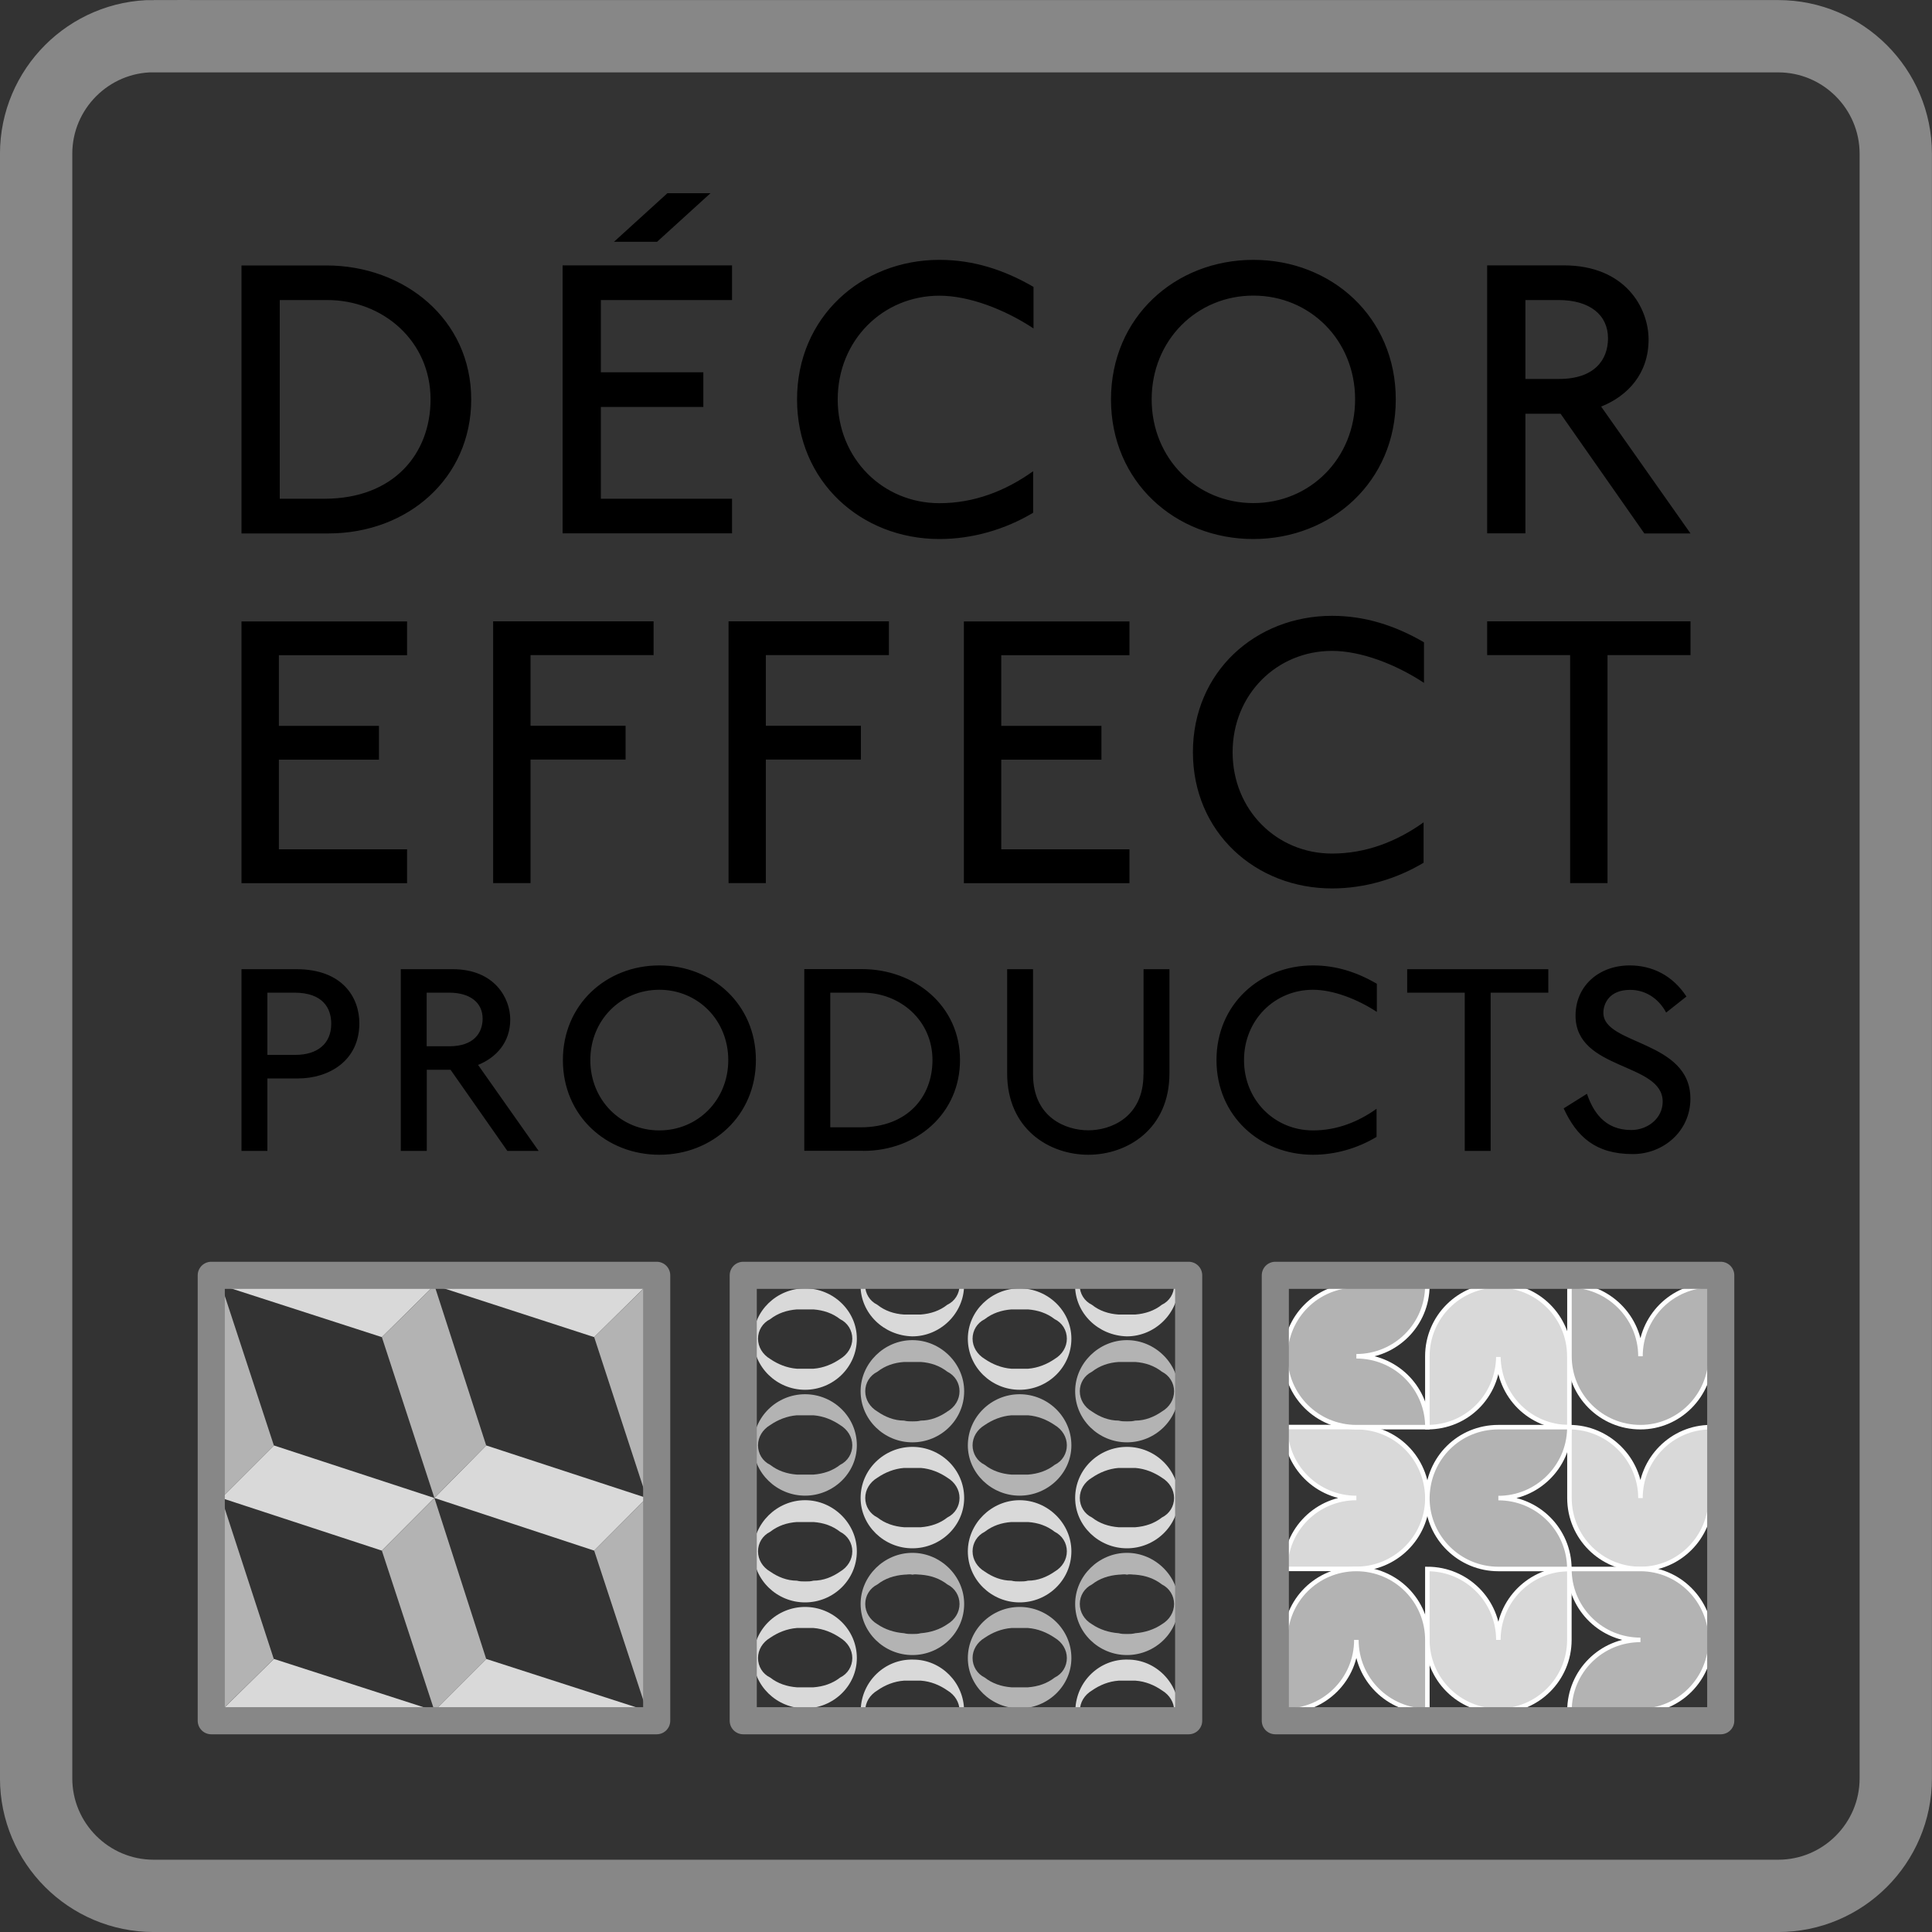 <?xml version="1.0" encoding="utf-8"?>
<!-- Generator: Adobe Illustrator 25.1.0, SVG Export Plug-In . SVG Version: 6.00 Build 0)  -->
<svg version="1.1" id="Layer_1" xmlns="http://www.w3.org/2000/svg" xmlns:xlink="http://www.w3.org/1999/xlink" x="0px" y="0px"
	 viewBox="0 0 200 200" style="enable-background:new 0 0 200 200;" xml:space="preserve">
<rect x="0" y="0" width="200" height="200" fill="#333333" stroke="none"/>
<style type="text/css">
	.st0{clip-path:url(#SVGID_2_);fill:#D9D9D9;}
	.st1{clip-path:url(#SVGID_2_);fill:none;stroke:#FFFFFF;stroke-width:0.468;stroke-miterlimit:10;}
	.st2{clip-path:url(#SVGID_2_);fill:#B3B3B3;}
	.st3{fill:#D9D9D9;}
	.st4{fill:#B3B3B3;}
	.st5{clip-path:url(#SVGID_4_);fill:none;stroke:#878787;stroke-width:7.486;}
	.st6{clip-path:url(#SVGID_4_);}
	.st7{fill:none;stroke:#878787;stroke-width:2.807;stroke-linecap:round;stroke-linejoin:round;}
</style>
<g>
	<defs>
		<rect id="SVGID_1_" width="200" height="200"/>
	</defs>
	<clipPath id="SVGID_2_">
		<use xlink:href="#SVGID_1_"  style="overflow:visible;"/>
	</clipPath>
	<path class="st0" d="M147.76,162.42c4.07,0,7.35,3.28,7.35,7.34c0-4.06,3.29-7.34,7.35-7.34v0.31v7.03c0,4.06-3.28,7.34-7.35,7.34
		c-4.06,0-7.35-3.28-7.35-7.34V162.42z"/>
	<path class="st1" d="M147.76,162.42c4.07,0,7.35,3.28,7.35,7.34c0-4.06,3.29-7.34,7.35-7.34v0.31v7.03c0,4.06-3.28,7.34-7.35,7.34
		c-4.06,0-7.35-3.28-7.35-7.34V162.42z"/>
	<path class="st0" d="M177.09,155.08c0,4.06-3.28,7.34-7.27,7.34c-4.07,0-7.35-3.28-7.35-7.34v-7.18v-0.16
		c3.99,0,7.35,3.28,7.35,7.34c0-4.06,3.28-7.34,7.27-7.34V155.08z"/>
	<path class="st1" d="M177.09,155.08c0,4.06-3.28,7.34-7.27,7.34c-4.07,0-7.35-3.28-7.35-7.34v-7.18v-0.16
		c3.99,0,7.35,3.28,7.35,7.34c0-4.06,3.28-7.34,7.27-7.34V155.08z"/>
	<path class="st0" d="M140.41,147.74c4.07,0,7.27,3.2,7.35,7.26v0.08v0.15c-0.08,3.98-3.36,7.18-7.35,7.18h-7.35
		c0-4.06,3.28-7.34,7.35-7.34c-4.07,0-7.35-3.28-7.35-7.34H140.41z"/>
	<path class="st1" d="M140.41,147.74c4.07,0,7.27,3.2,7.35,7.26v0.08v0.15c-0.08,3.98-3.36,7.18-7.35,7.18h-7.35
		c0-4.06,3.28-7.34,7.35-7.34c-4.07,0-7.35-3.28-7.35-7.34H140.41z"/>
	<path class="st0" d="M147.76,147.74v-0.31v-7.03c0-4.06,3.29-7.34,7.35-7.34c4.07,0,7.35,3.28,7.35,7.34v7.34
		c-4.06,0-7.27-3.2-7.35-7.26C155.03,144.54,151.83,147.74,147.76,147.74"/>
	<path class="st1" d="M147.76,147.74v-0.31v-7.03c0-4.06,3.29-7.34,7.35-7.34c4.07,0,7.35,3.28,7.35,7.34v7.34
		c-4.06,0-7.27-3.2-7.35-7.26C155.03,144.54,151.83,147.74,147.76,147.74z"/>
	<path class="st2" d="M140.41,162.42c4.07,0,7.35,3.28,7.35,7.34v7.34c-4.06,0-7.35-3.28-7.35-7.34c0,4.06-3.29,7.34-7.35,7.34
		v-7.34C133.06,165.69,136.34,162.42,140.41,162.42"/>
	<path class="st1" d="M140.41,162.42c4.07,0,7.35,3.28,7.35,7.34v7.34c-4.06,0-7.35-3.28-7.35-7.34c0,4.06-3.29,7.34-7.35,7.34
		v-7.34C133.06,165.69,136.34,162.42,140.41,162.42z"/>
	<path class="st2" d="M169.82,162.42c3.99,0,7.27,3.28,7.27,7.34c0,4.06-3.28,7.34-7.27,7.34h-7.35c0-4.06,3.28-7.34,7.35-7.34
		c-3.99,0-7.19-3.13-7.35-7.03v-0.31H169.82z"/>
	<path class="st1" d="M169.82,162.42c3.99,0,7.27,3.28,7.27,7.34c0,4.06-3.28,7.34-7.27,7.34h-7.35c0-4.06,3.28-7.34,7.35-7.34
		c-3.99,0-7.19-3.13-7.35-7.03v-0.31H169.82z"/>
	<path class="st2" d="M147.76,155c0.08-4.06,3.29-7.26,7.35-7.26h7.35v0.16c-0.08,3.98-3.36,7.18-7.35,7.18
		c4.07,0,7.35,3.28,7.35,7.34h-7.35c-3.99,0-7.27-3.2-7.35-7.18v-0.16V155z"/>
	<path class="st1" d="M147.76,155c0.08-4.06,3.29-7.26,7.35-7.26h7.35v0.16c-0.08,3.98-3.36,7.18-7.35,7.18
		c4.07,0,7.35,3.28,7.35,7.34h-7.35c-3.99,0-7.27-3.2-7.35-7.18v-0.16V155z"/>
	<path class="st2" d="M177.09,140.4c0,4.06-3.28,7.34-7.27,7.34c-4.07,0-7.35-3.28-7.35-7.34v-7.34c3.99,0,7.35,3.28,7.35,7.34
		c0-4.06,3.28-7.34,7.27-7.34V140.4z"/>
	<path class="st1" d="M177.09,140.4c0,4.06-3.28,7.34-7.27,7.34c-4.07,0-7.35-3.28-7.35-7.34v-7.34c3.99,0,7.35,3.28,7.35,7.34
		c0-4.06,3.28-7.34,7.27-7.34V140.4z"/>
	<path class="st2" d="M140.41,140.4c3.99,0,7.19,3.12,7.35,7.03v0.31h-7.35c-4.07,0-7.35-3.28-7.35-7.34s3.28-7.34,7.35-7.34h7.35
		C147.76,137.12,144.48,140.4,140.41,140.4"/>
	<path class="st1" d="M140.41,140.4c3.99,0,7.19,3.12,7.35,7.03v0.31h-7.35c-4.07,0-7.35-3.28-7.35-7.34s3.28-7.34,7.35-7.34h7.35
		C147.76,137.12,144.48,140.4,140.41,140.4z"/>
	<path class="st2" d="M121.54,166.04c0-0.85-0.48-1.63-1.26-2.02c-0.79-0.62-1.73-0.93-2.76-1.01c-0.31,0-0.55-0.08-0.86,0
		c-0.31-0.08-0.55,0-0.86,0c-1.03,0.08-1.97,0.39-2.76,1.01c-0.79,0.39-1.26,1.17-1.26,2.02c0,0.86,0.47,1.64,1.26,2.1
		c0.79,0.54,1.73,0.85,2.76,0.93c0.31,0.08,0.55,0.08,0.86,0.08c0.31,0,0.55,0,0.86-0.08c1.03-0.08,1.97-0.39,2.76-0.93
		C121.07,167.67,121.54,166.9,121.54,166.04 M116.66,160.75c2.92,0,5.36,2.41,5.36,5.29c0,2.96-2.44,5.29-5.36,5.29
		c-2.92,0-5.36-2.34-5.36-5.29C111.3,163.16,113.74,160.75,116.66,160.75"/>
	<path class="st2" d="M110.44,171.64c0-0.85-0.47-1.63-1.26-2.1c-0.79-0.54-1.73-0.93-2.76-1.01h-0.86h-0.86
		c-1.03,0.08-1.97,0.47-2.76,1.01c-0.79,0.47-1.26,1.25-1.26,2.1c0,0.86,0.48,1.64,1.26,2.02c0.79,0.62,1.73,0.93,2.76,1.01h0.86
		h0.86c1.03-0.08,1.97-0.39,2.76-1.01C109.97,173.28,110.44,172.5,110.44,171.64 M105.55,166.35c2.92,0,5.36,2.34,5.36,5.29
		c0,2.88-2.44,5.21-5.36,5.21c-2.92,0-5.36-2.34-5.36-5.21C100.2,168.69,102.64,166.35,105.55,166.35"/>
	<path class="st0" d="M121.54,133.05h0.47c0,2.88-2.44,5.29-5.36,5.29c-2.99-0.08-5.36-2.41-5.36-5.29h0.48
		c0,0.86,0.47,1.63,1.26,2.02c0.79,0.63,1.73,0.94,2.76,1.01h0.86h0.87c1.02-0.08,1.97-0.39,2.75-1.01
		C121.07,134.69,121.54,133.91,121.54,133.05"/>
	<path class="st0" d="M122.02,177.09h-0.47c0-0.86-0.48-1.63-1.26-2.1c-0.79-0.55-1.73-0.94-2.75-1.01h-0.87h-0.86
		c-1.03,0.07-1.97,0.46-2.76,1.01c-0.79,0.47-1.26,1.24-1.26,2.1h-0.47v-0.08c0.08-2.96,2.52-5.29,5.43-5.21
		C119.65,171.8,122.02,174.21,122.02,177.09"/>
	<path class="st2" d="M121.54,144.02c0-0.85-0.48-1.63-1.26-2.02c-0.79-0.62-1.73-0.94-2.76-1.01h-0.86h-0.86
		c-1.03,0.07-1.97,0.39-2.76,1.01c-0.79,0.39-1.26,1.17-1.26,2.02c0,0.86,0.47,1.64,1.26,2.1c0.79,0.55,1.73,0.94,2.76,0.94
		c0.31,0.08,0.55,0.08,0.86,0.08c0.31,0,0.55,0,0.86-0.08c1.03,0,1.97-0.39,2.76-0.94C121.07,145.66,121.54,144.88,121.54,144.02
		 M116.66,138.73c2.92,0,5.36,2.41,5.36,5.29c0,2.96-2.44,5.29-5.36,5.29c-2.92,0-5.36-2.34-5.36-5.29
		C111.3,141.14,113.74,138.73,116.66,138.73"/>
	<path class="st0" d="M121.54,155.07c0-0.85-0.48-1.63-1.26-2.1c-0.79-0.54-1.73-0.93-2.76-1.01h-0.86h-0.86
		c-1.03,0.08-1.97,0.47-2.76,1.01c-0.79,0.47-1.26,1.25-1.26,2.1c0,0.86,0.47,1.64,1.26,2.02c0.79,0.62,1.73,0.93,2.76,1.01h0.86
		h0.86c1.03-0.08,1.97-0.39,2.76-1.01C121.07,156.7,121.54,155.93,121.54,155.07 M116.66,149.78c2.92,0,5.36,2.34,5.36,5.29
		c0,2.88-2.44,5.21-5.36,5.21c-2.92,0-5.36-2.34-5.36-5.21C111.3,152.12,113.74,149.78,116.66,149.78"/>
	<path class="st0" d="M110.44,138.58c0-0.86-0.47-1.64-1.26-2.02c-0.79-0.62-1.73-0.93-2.76-1.01h-0.86h-0.86
		c-1.03,0.08-1.97,0.39-2.76,1.01c-0.79,0.39-1.26,1.17-1.26,2.02c0,0.85,0.48,1.63,1.26,2.1c0.79,0.54,1.73,0.93,2.76,1.01h0.86
		h0.86c1.03-0.08,1.97-0.47,2.76-1.01C109.97,140.21,110.44,139.43,110.44,138.58 M105.55,133.37c2.92,0,5.36,2.34,5.36,5.21
		c0,2.95-2.44,5.29-5.36,5.29c-2.92,0-5.36-2.34-5.36-5.29C100.2,135.7,102.64,133.37,105.55,133.37"/>
	<path class="st2" d="M110.44,149.62c0-0.85-0.47-1.63-1.26-2.1c-0.79-0.54-1.73-0.93-2.76-1.01h-0.86h-0.86
		c-1.03,0.08-1.97,0.47-2.76,1.01c-0.79,0.47-1.26,1.25-1.26,2.1c0,0.86,0.48,1.64,1.26,2.02c0.79,0.62,1.73,0.93,2.76,1.01h0.86
		h0.86c1.03-0.08,1.97-0.39,2.76-1.01C109.97,151.26,110.44,150.48,110.44,149.62 M105.55,144.33c2.92,0,5.36,2.34,5.36,5.29
		c0,2.88-2.44,5.21-5.36,5.21c-2.92,0-5.36-2.34-5.36-5.21C100.2,146.67,102.64,144.33,105.55,144.33"/>
	<path class="st0" d="M110.44,160.59c0-0.85-0.47-1.63-1.26-2.02c-0.79-0.62-1.73-0.94-2.76-1.01h-0.86h-0.86
		c-1.03,0.07-1.97,0.39-2.76,1.01c-0.79,0.39-1.26,1.17-1.26,2.02c0,0.86,0.48,1.64,1.26,2.1c0.79,0.55,1.73,0.94,2.76,0.94
		c0.31,0.08,0.55,0.08,0.86,0.08c0.31,0,0.55,0,0.86-0.08c1.03,0,1.97-0.39,2.76-0.94C109.97,162.23,110.44,161.45,110.44,160.59
		 M105.55,155.3c2.92,0,5.36,2.41,5.36,5.29c0,2.96-2.44,5.29-5.36,5.29c-2.92,0-5.36-2.34-5.36-5.29
		C100.2,157.71,102.64,155.3,105.55,155.3"/>
	<path class="st0" d="M99.33,133.05h0.47c0,2.88-2.44,5.29-5.36,5.29c-2.99-0.08-5.36-2.41-5.36-5.29h0.48
		c0,0.86,0.47,1.63,1.26,2.02c0.79,0.63,1.73,0.94,2.76,1.01h0.86h0.87c1.03-0.08,1.97-0.39,2.75-1.01
		C98.86,134.69,99.33,133.91,99.33,133.05"/>
	<path class="st0" d="M99.8,177.09h-0.47c0-0.86-0.48-1.63-1.26-2.1c-0.79-0.55-1.73-0.94-2.75-1.01h-0.87h-0.87
		c-1.02,0.07-1.97,0.46-2.75,1.01c-0.79,0.47-1.26,1.24-1.26,2.1h-0.47v-0.08c0.08-2.96,2.52-5.29,5.43-5.21
		C97.44,171.8,99.8,174.21,99.8,177.09"/>
	<path class="st2" d="M99.33,144.02c0-0.85-0.47-1.63-1.26-2.02c-0.79-0.62-1.73-0.94-2.75-1.01h-0.87h-0.86
		c-1.03,0.07-1.97,0.39-2.76,1.01c-0.79,0.39-1.26,1.17-1.26,2.02c0,0.86,0.48,1.64,1.26,2.1c0.79,0.55,1.73,0.94,2.76,0.94
		c0.31,0.08,0.55,0.08,0.86,0.08s0.55,0,0.87-0.08c1.02,0,1.97-0.39,2.75-0.94C98.86,145.66,99.33,144.88,99.33,144.02
		 M94.45,138.73c2.92,0,5.36,2.41,5.36,5.29c0,2.96-2.44,5.29-5.36,5.29s-5.36-2.34-5.36-5.29
		C89.09,141.14,91.53,138.73,94.45,138.73"/>
	<path class="st0" d="M99.33,155.07c0-0.85-0.47-1.63-1.26-2.1c-0.79-0.54-1.73-0.93-2.75-1.01h-0.87h-0.86
		c-1.03,0.08-1.97,0.47-2.76,1.01c-0.79,0.47-1.26,1.25-1.26,2.1c0,0.86,0.48,1.64,1.26,2.02c0.79,0.62,1.73,0.93,2.76,1.01h0.86
		h0.87c1.02-0.08,1.97-0.39,2.75-1.01C98.86,156.7,99.33,155.93,99.33,155.07 M94.45,149.78c2.92,0,5.36,2.34,5.36,5.29
		c0,2.88-2.44,5.21-5.36,5.21s-5.36-2.34-5.36-5.21C89.09,152.12,91.53,149.78,94.45,149.78"/>
	<path class="st2" d="M99.33,166.04c0-0.85-0.47-1.63-1.26-2.02c-0.79-0.62-1.73-0.93-2.75-1.01c-0.32,0-0.55-0.08-0.87,0
		c-0.31-0.08-0.55,0-0.86,0c-1.03,0.08-1.97,0.39-2.76,1.01c-0.79,0.39-1.26,1.17-1.26,2.02c0,0.86,0.48,1.64,1.26,2.1
		c0.79,0.54,1.73,0.85,2.76,0.93c0.31,0.08,0.55,0.08,0.86,0.08s0.55,0,0.87-0.08c1.02-0.08,1.97-0.39,2.75-0.93
		C98.86,167.67,99.33,166.9,99.33,166.04 M94.45,160.75c2.92,0,5.36,2.41,5.36,5.29c0,2.96-2.44,5.29-5.36,5.29
		s-5.36-2.34-5.36-5.29C89.09,163.16,91.53,160.75,94.45,160.75"/>
	<path class="st0" d="M88.23,138.58c0-0.86-0.48-1.64-1.26-2.02c-0.79-0.62-1.73-0.93-2.76-1.01h-0.86h-0.86
		c-1.03,0.08-1.97,0.39-2.76,1.01c-0.79,0.39-1.26,1.17-1.26,2.02c0,0.85,0.47,1.63,1.26,2.1c0.79,0.54,1.73,0.93,2.76,1.01h0.86
		h0.86c1.03-0.08,1.97-0.47,2.76-1.01C87.75,140.21,88.23,139.43,88.23,138.58 M83.34,133.37c2.92,0,5.36,2.34,5.36,5.21
		c0,2.95-2.44,5.29-5.36,5.29s-5.36-2.34-5.36-5.29C77.98,135.7,80.42,133.37,83.34,133.37"/>
	<path class="st2" d="M88.23,149.62c0-0.85-0.48-1.63-1.26-2.1c-0.79-0.54-1.73-0.93-2.76-1.01h-0.86h-0.86
		c-1.03,0.08-1.97,0.47-2.76,1.01c-0.79,0.47-1.26,1.25-1.26,2.1c0,0.86,0.47,1.64,1.26,2.02c0.79,0.62,1.73,0.93,2.76,1.01h0.86
		h0.86c1.03-0.08,1.97-0.39,2.76-1.01C87.75,151.26,88.23,150.48,88.23,149.62 M83.34,144.33c2.92,0,5.36,2.34,5.36,5.29
		c0,2.88-2.44,5.21-5.36,5.21s-5.36-2.34-5.36-5.21C77.98,146.67,80.42,144.33,83.34,144.33"/>
	<path class="st0" d="M88.23,160.59c0-0.85-0.48-1.63-1.26-2.02c-0.79-0.62-1.73-0.94-2.76-1.01h-0.86h-0.86
		c-1.03,0.07-1.97,0.39-2.76,1.01c-0.79,0.39-1.26,1.17-1.26,2.02c0,0.86,0.47,1.64,1.26,2.1c0.79,0.55,1.73,0.94,2.76,0.94
		c0.31,0.08,0.55,0.08,0.86,0.08s0.55,0,0.86-0.08c1.03,0,1.97-0.39,2.76-0.94C87.75,162.23,88.23,161.45,88.23,160.59 M83.34,155.3
		c2.92,0,5.36,2.41,5.36,5.29c0,2.96-2.44,5.29-5.36,5.29s-5.36-2.34-5.36-5.29C77.98,157.71,80.42,155.3,83.34,155.3"/>
	<path class="st0" d="M88.23,171.64c0-0.85-0.48-1.63-1.26-2.1c-0.79-0.54-1.73-0.93-2.76-1.01h-0.86h-0.86
		c-1.03,0.08-1.97,0.47-2.76,1.01c-0.79,0.47-1.26,1.25-1.26,2.1c0,0.86,0.47,1.64,1.26,2.02c0.79,0.62,1.73,0.93,2.76,1.01h0.86
		h0.86c1.03-0.08,1.97-0.39,2.76-1.01C87.75,173.28,88.23,172.5,88.23,171.64 M83.34,166.35c2.92,0,5.36,2.34,5.36,5.29
		c0,2.88-2.44,5.21-5.36,5.21s-5.36-2.34-5.36-5.21C77.98,168.69,80.42,166.35,83.34,166.35"/>
</g>
<polygon class="st3" points="50.33,171.73 66.94,177.09 44.97,177.09 "/>
<polygon class="st3" points="28.35,171.73 44.96,177.09 22.91,177.09 "/>
<polygon class="st3" points="50.33,149.63 66.94,155.07 61.51,160.52 44.97,155.07 "/>
<polygon class="st3" points="28.35,149.63 44.96,155.07 39.53,160.52 22.91,155.07 "/>
<polygon class="st3" points="66.95,133.05 61.51,138.42 44.97,133.05 "/>
<polygon class="st3" points="44.97,133.05 39.53,138.42 22.91,133.05 "/>
<polygon class="st4" points="22.91,155.07 28.34,171.73 22.91,177.09 "/>
<polygon class="st4" points="28.35,149.63 22.91,155.07 22.91,133.05 "/>
<polygon class="st4" points="44.97,133.05 50.33,149.63 44.97,155.07 39.53,138.42 "/>
<polygon class="st4" points="66.95,133.05 66.95,155.07 61.51,138.42 "/>
<polygon class="st4" points="66.95,155.07 66.95,177.09 61.51,160.52 "/>
<polygon class="st4" points="44.97,155.07 50.33,171.73 44.97,177.09 39.53,160.52 "/>
<g>
	<defs>
		<rect id="SVGID_3_" width="200" height="200"/>
	</defs>
	<clipPath id="SVGID_4_">
		<use xlink:href="#SVGID_3_"  style="overflow:visible;"/>
	</clipPath>
	<path class="st5" d="M15.92,3.74C9.2,3.74,3.74,9.21,3.74,15.92v168.17c0,6.71,5.46,12.17,12.17,12.17h168.17
		c6.71,0,12.17-5.46,12.17-12.17V15.92c0-6.71-5.46-12.17-12.17-12.17H15.92z"/>
	<path class="st6" d="M157.91,39.24v-8.18h3.43c3.22,0,5.12,1.53,5.12,3.96c0,2.23-1.4,4.21-5.08,4.21H157.91z M175,55.22
		l-9.25-13.13c2.77-1.11,4.91-3.42,4.91-6.94c0-3.26-2.39-7.68-8.79-7.68h-7.92v27.74h3.96V42.83h3.64l8.67,12.39H175z
		 M129.75,52.08c-5.87,0-10.53-4.63-10.53-10.74s4.66-10.74,10.53-10.74c5.87,0,10.53,4.63,10.53,10.74S135.61,52.08,129.75,52.08
		 M144.49,41.35c0-8.51-6.64-14.45-14.74-14.45c-8.09,0-14.74,5.94-14.74,14.45c0,8.51,6.64,14.45,14.74,14.45
		C137.85,55.79,144.49,49.85,144.49,41.35 M106.95,48.78c-2.89,2.07-6.15,3.31-9.7,3.31c-5.87,0-10.53-4.63-10.53-10.74
		s4.66-10.74,10.53-10.74c3.05,0,6.73,1.4,9.74,3.39V29.7c-3.05-1.77-6.23-2.8-9.74-2.8c-8.09,0-14.74,5.94-14.74,14.45
		c0,8.51,6.64,14.45,14.74,14.45c3.42,0,6.81-0.99,9.7-2.72V48.78z M73.55,20h-4.46l-5.53,5.03h4.46L73.55,20z M75.78,55.22v-3.59
		H62.2v-9.5h10.61v-3.59H62.2v-7.48h13.58v-3.59H58.24v27.74H75.78z M28.96,51.63V31.06h4.91c5.78,0,10.7,4.25,10.7,10.28
		c0,5.62-3.8,10.29-10.99,10.29H28.96z M34,55.22c8.22,0,14.78-5.73,14.78-13.87c0-8.3-6.93-13.87-14.99-13.87H25v27.74H34z"/>
	<path class="st6" d="M174.58,103.16c-1.43-2.18-3.53-3.22-5.88-3.22c-3.16,0-5.6,2.1-5.6,5.2c0,5.71,9.02,4.82,9.02,8.9
		c0,1.74-1.57,2.94-3.25,2.94c-2.83,0-3.98-1.99-4.59-3.75l-2.41,1.51c1.34,2.89,3.25,4.73,7.16,4.73c3.14,0,5.96-2.35,5.96-5.74
		c0-6.05-9.01-5.54-9.01-8.88c0-0.95,0.61-2.38,2.77-2.38c1.49,0,2.89,0.79,3.73,2.35L174.58,103.16z M154.31,119.14v-16.38h5.97
		v-2.43h-14.61v2.43h5.96v16.38H154.31z M142.5,114.78c-1.96,1.4-4.17,2.24-6.58,2.24c-3.98,0-7.14-3.14-7.14-7.28
		s3.16-7.28,7.14-7.28c2.07,0,4.56,0.95,6.61,2.29v-2.91c-2.07-1.21-4.23-1.9-6.61-1.9c-5.49,0-9.99,4.03-9.99,9.8
		c0,5.77,4.5,9.8,9.99,9.8c2.32,0,4.62-0.67,6.58-1.85V114.78z M118.37,111.22c0,4.48-3.42,5.79-5.71,5.79
		c-2.3,0-5.72-1.31-5.72-5.79v-10.89h-2.68v10.78c0,5.8,4.39,8.43,8.4,8.43c4.01,0,8.4-2.63,8.4-8.43v-10.78h-2.68V111.22z
		 M85.95,116.71v-13.95h3.33c3.92,0,7.25,2.89,7.25,6.97c0,3.81-2.58,6.97-7.45,6.97H85.95z M89.36,119.14
		c5.57,0,10.02-3.89,10.02-9.41c0-5.63-4.7-9.41-10.16-9.41h-5.96v18.81H89.36z M68.25,117.02c-3.98,0-7.14-3.14-7.14-7.28
		s3.16-7.28,7.14-7.28c3.98,0,7.14,3.14,7.14,7.28S72.23,117.02,68.25,117.02 M78.25,109.74c0-5.77-4.51-9.8-9.99-9.8
		c-5.49,0-9.99,4.03-9.99,9.8c0,5.77,4.5,9.8,9.99,9.8C73.74,119.54,78.25,115.51,78.25,109.74 M44.17,108.31v-5.55h2.32
		c2.19,0,3.47,1.04,3.47,2.69c0,1.51-0.95,2.86-3.45,2.86H44.17z M55.76,119.14l-6.27-8.9c1.87-0.76,3.33-2.32,3.33-4.7
		c0-2.21-1.62-5.21-5.96-5.21h-5.37v18.81h2.69v-8.4h2.46l5.88,8.4H55.76z M27.68,109.21v-6.45h2.8c2.94,0,3.81,1.6,3.81,3.22
		c0,2.1-1.48,3.22-3.7,3.22H27.68z M27.68,119.14v-7.5h3.17c3.19,0,6.35-1.82,6.35-5.71c0-2.69-1.76-5.6-6.52-5.6H25v18.81H27.68z"
		/>
	<path class="st6" d="M166.41,91.42v-23.6H175v-3.5h-21.05v3.5h8.59v23.6H166.41z M147.37,85.13c-2.83,2.02-6.01,3.23-9.48,3.23
		c-5.73,0-10.29-4.52-10.29-10.49c0-5.97,4.56-10.49,10.29-10.49c2.99,0,6.58,1.37,9.52,3.31v-4.2c-2.98-1.73-6.09-2.74-9.52-2.74
		c-7.91,0-14.4,5.8-14.4,14.11c0,8.31,6.49,14.11,14.4,14.11c3.35,0,6.66-0.97,9.48-2.66V85.13z M116.92,91.42v-3.5h-13.27v-9.28
		h10.37v-3.5h-10.37v-7.31h13.27v-3.5H99.78v27.1H116.92z M79.28,91.42V78.63h9.84v-3.5h-9.84v-7.31h12.74v-3.5H75.42v27.1H79.28z
		 M54.92,91.42V78.63h9.84v-3.5h-9.84v-7.31h12.74v-3.5H51.05v27.1H54.92z M42.14,91.42v-3.5H28.87v-9.28h10.36v-3.5H28.87v-7.31
		h13.27v-3.5H25v27.1H42.14z"/>
</g>
<rect x="21.87" y="132.02" class="st7" width="46.11" height="46.11"/>
<rect x="76.94" y="132.02" class="st7" width="46.11" height="46.11"/>
<rect x="132.02" y="132.02" class="st7" width="46.11" height="46.11"/>
</svg>

